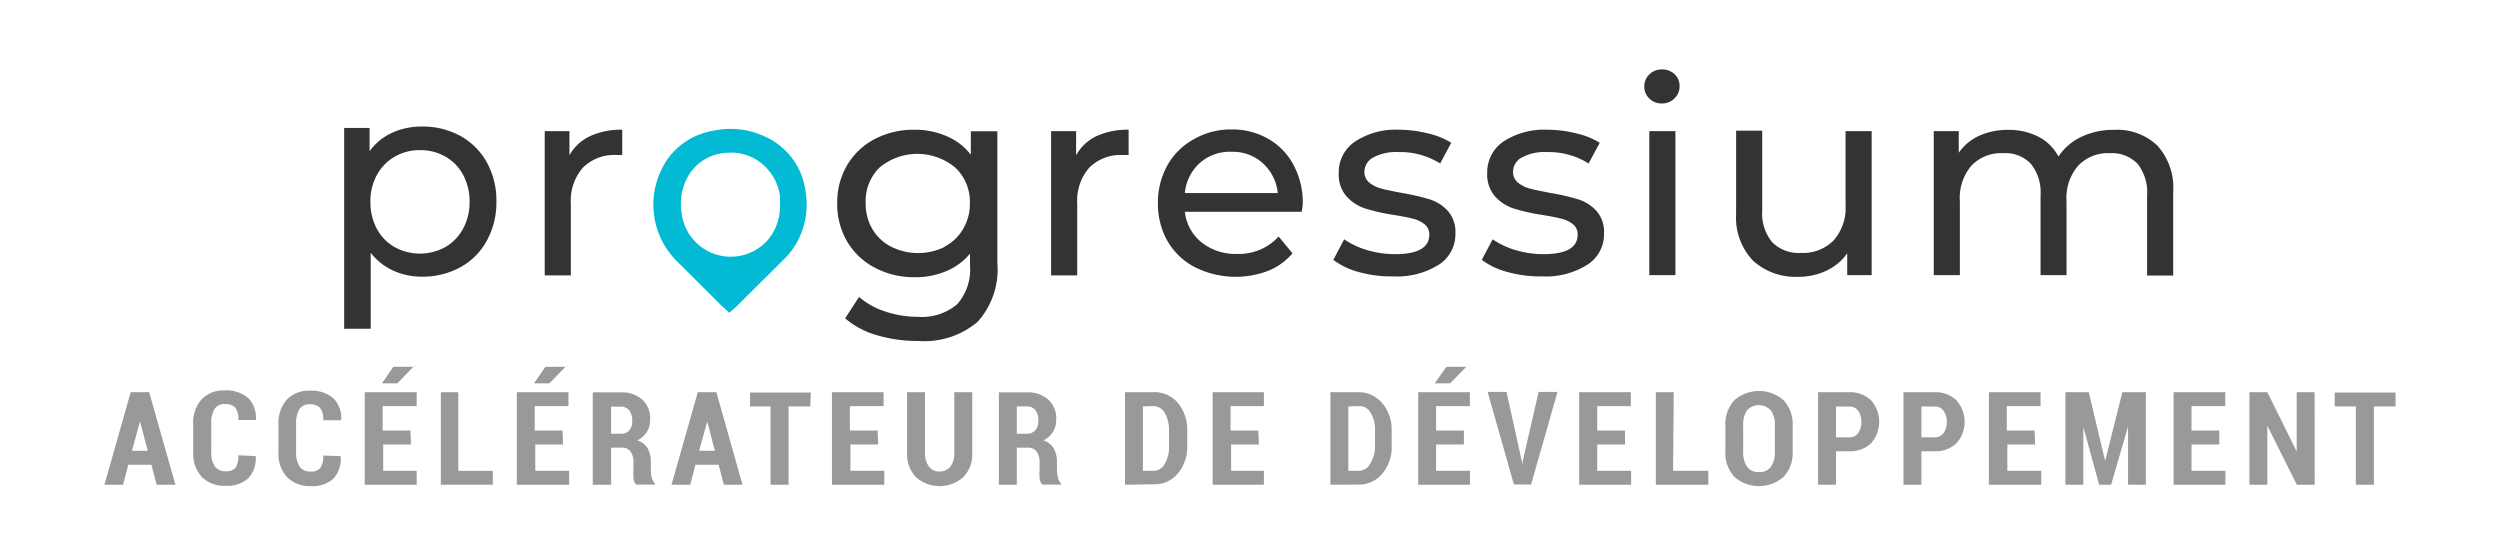 <svg id="adc709b5-b6fd-4124-a478-76300835f4ca" data-name="Calque 1" xmlns="http://www.w3.org/2000/svg" viewBox="0 0 180 40"><defs><style>.b8da563f-c359-4dd6-adf5-b22250546c34{fill:#02bad3;}.a86f10c5-3dbc-46c3-b18a-bd2b34c969a9{fill:#999;}.a21fa280-1ba3-4d37-ba42-a22794ecf301{fill:#333;}</style></defs><path class="b8da563f-c359-4dd6-adf5-b22250546c34" d="M52.51,22.52c-.25-.23-.5-.45-.74-.69-1-1-2-2-2.94-2.93a5.75,5.75,0,0,1-.59-7.68,5.08,5.08,0,0,1,3.14-1.81,5.79,5.79,0,0,1,3.71.43A5,5,0,0,1,58,13.78a5.6,5.6,0,0,1-.58,3.59,5.14,5.14,0,0,1-.9,1.22l-3.32,3.3C53,22.11,52.75,22.31,52.51,22.52Zm3.65-7.77c0-.21,0-.41,0-.61A3.6,3.6,0,0,0,55,11.91,3.46,3.46,0,0,0,52.36,11a3.38,3.38,0,0,0-2.85,1.75,4,4,0,0,0-.44,2.53,3.56,3.56,0,0,0,6.21,2A3.73,3.73,0,0,0,56.16,14.75Z"/><path class="a86f10c5-3dbc-46c3-b18a-bd2b34c969a9" d="M10.9,33.46H9.24L8.86,34.9H7.52l1.89-6.66h1.33l1.89,6.66H11.28Zm-1.4-1h1.14l-.56-2.12h0Z"/><path class="a86f10c5-3dbc-46c3-b18a-bd2b34c969a9" d="M18.41,32.84v0a2.06,2.06,0,0,1-.55,1.61,2.28,2.28,0,0,1-1.61.53,2.31,2.31,0,0,1-1.71-.63,2.47,2.47,0,0,1-.63-1.8v-2a2.5,2.5,0,0,1,.61-1.8,2.17,2.17,0,0,1,1.65-.64,2.43,2.43,0,0,1,1.68.53,2,2,0,0,1,.57,1.6v0H17.16a1.35,1.35,0,0,0-.22-.89,1,1,0,0,0-.76-.26.84.84,0,0,0-.73.35,1.9,1.9,0,0,0-.24,1.07v2a1.81,1.81,0,0,0,.26,1.07.9.9,0,0,0,.79.35.84.84,0,0,0,.69-.25,1.45,1.45,0,0,0,.21-.9Z"/><path class="a86f10c5-3dbc-46c3-b18a-bd2b34c969a9" d="M24.52,32.84v0A2.06,2.06,0,0,1,24,34.47a2.28,2.28,0,0,1-1.61.53,2.31,2.31,0,0,1-1.71-.63,2.47,2.47,0,0,1-.63-1.8v-2a2.5,2.5,0,0,1,.61-1.8,2.17,2.17,0,0,1,1.65-.64,2.43,2.43,0,0,1,1.68.53,2,2,0,0,1,.57,1.6v0H23.27a1.35,1.35,0,0,0-.22-.89,1,1,0,0,0-.76-.26.84.84,0,0,0-.73.35,1.9,1.9,0,0,0-.24,1.07v2a1.81,1.81,0,0,0,.26,1.07.9.9,0,0,0,.79.35.84.84,0,0,0,.69-.25,1.45,1.45,0,0,0,.21-.9Z"/><path class="a86f10c5-3dbc-46c3-b18a-bd2b34c969a9" d="M29.59,32h-2V33.9H30v1H26.26V28.24H30v1H27.55V31h2Zm-1.27-5.59h1.44v0l-1.15,1.19H27.5Z"/><path class="a86f10c5-3dbc-46c3-b18a-bd2b34c969a9" d="M33,33.9h2.48v1H31.74V28.24H33Z"/><path class="a86f10c5-3dbc-46c3-b18a-bd2b34c969a9" d="M40.54,32h-2V33.9h2.44v1H37.21V28.24h3.72v1H38.5V31h2Zm-1.27-5.59h1.44v0l-1.15,1.19H38.45Z"/><path class="a86f10c5-3dbc-46c3-b18a-bd2b34c969a9" d="M44,32.23V34.9H42.68V28.25h2a2.21,2.21,0,0,1,1.56.52,1.83,1.83,0,0,1,.57,1.44,1.62,1.62,0,0,1-.24.89,1.65,1.65,0,0,1-.69.61,1.23,1.23,0,0,1,.75.57,2.07,2.07,0,0,1,.23,1v.48a3,3,0,0,0,.06.59.8.8,0,0,0,.23.45v.09H45.81a.76.76,0,0,1-.2-.47,5.07,5.07,0,0,1,0-.66V33.3a1.3,1.3,0,0,0-.21-.79.74.74,0,0,0-.61-.28Zm0-1h.7A.8.8,0,0,0,45.3,31a1,1,0,0,0,.22-.71,1.18,1.18,0,0,0-.21-.74.77.77,0,0,0-.63-.27H44Z"/><path class="a86f10c5-3dbc-46c3-b18a-bd2b34c969a9" d="M51.74,33.46H50.07L49.7,34.9H48.35l1.89-6.66h1.34l1.88,6.66H52.12Zm-1.4-1h1.13l-.55-2.12h0Z"/><path class="a86f10c5-3dbc-46c3-b18a-bd2b34c969a9" d="M58.34,29.26H56.78V34.9h-1.3V29.26H54v-1h4.38Z"/><path class="a86f10c5-3dbc-46c3-b18a-bd2b34c969a9" d="M63.23,32h-2V33.9h2.44v1H59.9V28.24h3.72v1H61.19V31h2Z"/><path class="a86f10c5-3dbc-46c3-b18a-bd2b34c969a9" d="M70,28.24v4.35a2.33,2.33,0,0,1-.65,1.77,2.56,2.56,0,0,1-3.39,0,2.36,2.36,0,0,1-.65-1.77V28.24h1.29v4.35a1.61,1.61,0,0,0,.28,1,.93.93,0,0,0,.77.36,1,1,0,0,0,.78-.35,1.66,1.66,0,0,0,.28-1V28.24Z"/><path class="a86f10c5-3dbc-46c3-b18a-bd2b34c969a9" d="M73.21,32.23V34.9H71.92V28.25h2a2.21,2.21,0,0,1,1.56.52,1.83,1.83,0,0,1,.57,1.44,1.62,1.62,0,0,1-.24.89,1.65,1.65,0,0,1-.69.61,1.26,1.26,0,0,1,.75.57,2.07,2.07,0,0,1,.23,1v.48a3,3,0,0,0,.06.59.8.8,0,0,0,.23.45v.09H75.05a.76.76,0,0,1-.2-.47,5.07,5.07,0,0,1,0-.66V33.3a1.3,1.3,0,0,0-.21-.79.74.74,0,0,0-.61-.28Zm0-1h.7a.8.8,0,0,0,.63-.25,1,1,0,0,0,.22-.71,1.18,1.18,0,0,0-.21-.74.77.77,0,0,0-.63-.27h-.71Z"/><path class="a86f10c5-3dbc-46c3-b18a-bd2b34c969a9" d="M81,34.9V28.24h2A2.2,2.2,0,0,1,84.8,29a3,3,0,0,1,.68,2v1.1a3,3,0,0,1-.68,2,2.19,2.19,0,0,1-1.73.77Zm1.29-5.64V33.9h.76a.93.93,0,0,0,.81-.5,2.41,2.41,0,0,0,.31-1.27V31a2.41,2.41,0,0,0-.31-1.27.92.92,0,0,0-.81-.49Z"/><path class="a86f10c5-3dbc-46c3-b18a-bd2b34c969a9" d="M90.64,32h-2V33.9H91v1H87.31V28.24H91v1H88.6V31h2Z"/><path class="a86f10c5-3dbc-46c3-b18a-bd2b34c969a9" d="M95.79,34.9V28.24h2a2.17,2.17,0,0,1,1.72.78,2.92,2.92,0,0,1,.69,2v1.1a2.91,2.91,0,0,1-.69,2,2.16,2.16,0,0,1-1.72.77Zm1.29-5.64V33.9h.76a.91.91,0,0,0,.8-.5A2.32,2.32,0,0,0,99,32.13V31a2.32,2.32,0,0,0-.31-1.27.9.9,0,0,0-.8-.49Z"/><path class="a86f10c5-3dbc-46c3-b18a-bd2b34c969a9" d="M105.4,32h-2V33.9h2.44v1h-3.73V28.24h3.72v1h-2.43V31h2Zm-1.26-5.59h1.43l0,0-1.16,1.19h-1.11Z"/><path class="a86f10c5-3dbc-46c3-b18a-bd2b34c969a9" d="M109.57,33.2l.06.28h0l0-.26,1.15-5h1.36l-1.9,6.66H109l-1.89-6.66h1.36Z"/><path class="a86f10c5-3dbc-46c3-b18a-bd2b34c969a9" d="M117,32h-2V33.9h2.44v1H113.7V28.24h3.72v1H115V31h2Z"/><path class="a86f10c5-3dbc-46c3-b18a-bd2b34c969a9" d="M120.46,33.9H123v1h-3.78V28.24h1.29Z"/><path class="a86f10c5-3dbc-46c3-b18a-bd2b34c969a9" d="M129.07,32.51a2.47,2.47,0,0,1-.66,1.83,2.69,2.69,0,0,1-3.53,0,2.51,2.51,0,0,1-.65-1.83V30.65a2.51,2.51,0,0,1,.65-1.84,2.69,2.69,0,0,1,3.53,0,2.51,2.51,0,0,1,.66,1.84Zm-1.28-1.87a1.72,1.72,0,0,0-.3-1.1,1.16,1.16,0,0,0-1.7,0,1.83,1.83,0,0,0-.28,1.1v1.87a1.82,1.82,0,0,0,.29,1.11,1,1,0,0,0,.85.37,1,1,0,0,0,.85-.37,1.82,1.82,0,0,0,.29-1.11Z"/><path class="a86f10c5-3dbc-46c3-b18a-bd2b34c969a9" d="M132.19,32.49V34.9H130.9V28.24h2.23a2.15,2.15,0,0,1,1.59.59,2.33,2.33,0,0,1,0,3.08,2.15,2.15,0,0,1-1.59.58Zm0-1h.94a.76.76,0,0,0,.66-.31,1.32,1.32,0,0,0,.23-.79,1.38,1.38,0,0,0-.23-.81.76.76,0,0,0-.66-.31h-.94Z"/><path class="a86f10c5-3dbc-46c3-b18a-bd2b34c969a9" d="M138.34,32.49V34.9h-1.29V28.24h2.23a2.15,2.15,0,0,1,1.59.59,2.33,2.33,0,0,1,0,3.08,2.15,2.15,0,0,1-1.59.58Zm0-1h.94a.76.76,0,0,0,.66-.31,1.32,1.32,0,0,0,.23-.79,1.38,1.38,0,0,0-.23-.81.76.76,0,0,0-.66-.31h-.94Z"/><path class="a86f10c5-3dbc-46c3-b18a-bd2b34c969a9" d="M146.53,32h-2V33.9h2.44v1H143.2V28.24h3.72v1h-2.43V31h2Z"/><path class="a86f10c5-3dbc-46c3-b18a-bd2b34c969a9" d="M151.57,33.18h0l1.24-4.94h1.69V34.9h-1.28V30.71h0L152,34.9h-.86L150,30.74h0V34.9h-1.29V28.24h1.68Z"/><path class="a86f10c5-3dbc-46c3-b18a-bd2b34c969a9" d="M159.79,32h-2V33.9h2.44v1h-3.73V28.24h3.72v1h-2.43V31h2Z"/><path class="a86f10c5-3dbc-46c3-b18a-bd2b34c969a9" d="M166.66,34.9h-1.29l-2.12-4.25h0V34.9h-1.29V28.24h1.29l2.11,4.26h0V28.24h1.29Z"/><path class="a86f10c5-3dbc-46c3-b18a-bd2b34c969a9" d="M172.48,29.26h-1.56V34.9h-1.3V29.26H168.1v-1h4.38Z"/><path class="a21fa280-1ba3-4d37-ba42-a22794ecf301" d="M42.47,9.81a5.29,5.29,0,0,1,2.33-.47v1.82l-.43,0a3.19,3.19,0,0,0-2.4.91,3.61,3.61,0,0,0-.87,2.59v5.17H39.22V9.44H41v1.74A3.26,3.26,0,0,1,42.47,9.81Z"/><path class="a21fa280-1ba3-4d37-ba42-a22794ecf301" d="M71.81,9.45v9.47a5.65,5.65,0,0,1-1.42,4.25,5.94,5.94,0,0,1-4.27,1.38,10.33,10.33,0,0,1-3-.42,6,6,0,0,1-2.27-1.21l1-1.54a5.56,5.56,0,0,0,1.89,1.05,7.34,7.34,0,0,0,2.33.38,3.92,3.92,0,0,0,2.85-.91,3.75,3.75,0,0,0,.92-2.77v-.87a4.36,4.36,0,0,1-1.73,1.27,5.65,5.65,0,0,1-2.23.43A6,6,0,0,1,63,19.28a5,5,0,0,1-2-1.88,5.31,5.31,0,0,1-.72-2.76A5.28,5.28,0,0,1,61,11.88,5,5,0,0,1,63,10a6.09,6.09,0,0,1,2.84-.66,5.71,5.71,0,0,1,2.31.46,4.31,4.31,0,0,1,1.75,1.34V9.45ZM68,17.76a3.28,3.28,0,0,0,1.34-1.27,3.48,3.48,0,0,0,.49-1.85,3.36,3.36,0,0,0-1.06-2.58,4.26,4.26,0,0,0-5.44,0,3.38,3.38,0,0,0-1,2.58,3.57,3.57,0,0,0,.48,1.85,3.31,3.31,0,0,0,1.35,1.27,4.34,4.34,0,0,0,3.89,0Z"/><path class="a21fa280-1ba3-4d37-ba42-a22794ecf301" d="M78.93,9.81a5.32,5.32,0,0,1,2.33-.47v1.82l-.43,0a3.19,3.19,0,0,0-2.4.91,3.61,3.61,0,0,0-.87,2.59v5.17H75.68V9.44h1.8v1.74A3.26,3.26,0,0,1,78.93,9.81Z"/><path class="a21fa280-1ba3-4d37-ba42-a22794ecf301" d="M93.72,15.25H85.31a3.28,3.28,0,0,0,1.2,2.2,3.91,3.91,0,0,0,2.55.83,3.84,3.84,0,0,0,3-1.25l1,1.21a4.55,4.55,0,0,1-1.75,1.26,6.57,6.57,0,0,1-5.25-.25,4.85,4.85,0,0,1-2-1.89,5.44,5.44,0,0,1-.69-2.74,5.45,5.45,0,0,1,.68-2.71A4.8,4.8,0,0,1,86,10a5.3,5.3,0,0,1,2.67-.68,5.17,5.17,0,0,1,2.65.68,4.67,4.67,0,0,1,1.82,1.89,5.67,5.67,0,0,1,.66,2.77A4.43,4.43,0,0,1,93.72,15.25Zm-7.35-3.5a3.31,3.31,0,0,0-1.06,2.15H92a3.34,3.34,0,0,0-1.07-2.14,3.19,3.19,0,0,0-2.26-.83A3.24,3.24,0,0,0,86.37,11.75Z"/><path class="a21fa280-1ba3-4d37-ba42-a22794ecf301" d="M97.81,19.58A5.26,5.26,0,0,1,96,18.71l.78-1.48a5.94,5.94,0,0,0,1.66.78,7.13,7.13,0,0,0,2,.29c1.64,0,2.47-.47,2.47-1.41a.92.92,0,0,0-.34-.74,2.07,2.07,0,0,0-.83-.4c-.33-.09-.8-.18-1.42-.28a13.9,13.9,0,0,1-2-.45,3.12,3.12,0,0,1-1.36-.87,2.38,2.38,0,0,1-.57-1.7,2.65,2.65,0,0,1,1.18-2.26,5.29,5.29,0,0,1,3.14-.85,8.65,8.65,0,0,1,2.08.26,5.48,5.48,0,0,1,1.7.68l-.8,1.49a5.39,5.39,0,0,0-3-.82,3.44,3.44,0,0,0-1.82.39,1.17,1.17,0,0,0-.63,1,1,1,0,0,0,.35.81,2.37,2.37,0,0,0,.87.43c.35.09.83.19,1.46.31a15.62,15.62,0,0,1,2,.46,3,3,0,0,1,1.32.83,2.29,2.29,0,0,1,.55,1.64,2.59,2.59,0,0,1-1.2,2.24,5.63,5.63,0,0,1-3.28.84A8.62,8.62,0,0,1,97.81,19.58Z"/><path class="a21fa280-1ba3-4d37-ba42-a22794ecf301" d="M108.53,19.58a5.26,5.26,0,0,1-1.84-.87l.78-1.48a5.94,5.94,0,0,0,1.66.78,7.08,7.08,0,0,0,2,.29q2.46,0,2.46-1.41a.91.91,0,0,0-.33-.74,2.07,2.07,0,0,0-.83-.4c-.33-.09-.8-.18-1.42-.28a13.9,13.9,0,0,1-2-.45,3.12,3.12,0,0,1-1.36-.87,2.38,2.38,0,0,1-.57-1.7,2.66,2.66,0,0,1,1.17-2.26,5.34,5.34,0,0,1,3.15-.85,8.65,8.65,0,0,1,2.08.26,5.48,5.48,0,0,1,1.7.68l-.8,1.49a5.4,5.4,0,0,0-3-.82,3.43,3.43,0,0,0-1.81.39,1.17,1.17,0,0,0-.63,1,1,1,0,0,0,.35.81,2.37,2.37,0,0,0,.87.43c.35.09.83.19,1.46.31a15.62,15.62,0,0,1,2,.46,3,3,0,0,1,1.32.83,2.29,2.29,0,0,1,.55,1.64,2.59,2.59,0,0,1-1.2,2.24,5.63,5.63,0,0,1-3.28.84A8.57,8.57,0,0,1,108.53,19.58Z"/><path class="a21fa280-1ba3-4d37-ba42-a22794ecf301" d="M118.75,7.09a1.15,1.15,0,0,1-.36-.86,1.19,1.19,0,0,1,.36-.87,1.23,1.23,0,0,1,.91-.36,1.27,1.27,0,0,1,.91.34,1.13,1.13,0,0,1,.36.85,1.2,1.2,0,0,1-.36.89,1.25,1.25,0,0,1-.91.37A1.23,1.23,0,0,1,118.75,7.09Zm0,2.35h1.88V19.81h-1.88Z"/><path class="a21fa280-1ba3-4d37-ba42-a22794ecf301" d="M134.76,9.44V19.81H133V18.24a3.82,3.82,0,0,1-1.5,1.25,4.7,4.7,0,0,1-2,.44,4.56,4.56,0,0,1-3.27-1.15A4.48,4.48,0,0,1,125,15.41v-6h1.88v5.75a3.22,3.22,0,0,0,.72,2.28,2.67,2.67,0,0,0,2.07.77,3.1,3.1,0,0,0,2.35-.9,3.53,3.53,0,0,0,.86-2.54V9.44Z"/><path class="a21fa280-1ba3-4d37-ba42-a22794ecf301" d="M155.33,10.48a4.54,4.54,0,0,1,1.14,3.36v6h-1.88V14.06a3.28,3.28,0,0,0-.69-2.27,2.55,2.55,0,0,0-2-.76,2.93,2.93,0,0,0-2.26.89,3.52,3.52,0,0,0-.85,2.55v5.34h-1.87V14.06a3.28,3.28,0,0,0-.7-2.27,2.53,2.53,0,0,0-2-.76,2.94,2.94,0,0,0-2.27.89,3.56,3.56,0,0,0-.84,2.55v5.34h-1.88V9.44h1.8V11a3.62,3.62,0,0,1,1.48-1.23,5,5,0,0,1,2.1-.42,4.67,4.67,0,0,1,2.15.49,3.39,3.39,0,0,1,1.45,1.43,4,4,0,0,1,1.63-1.41,5.31,5.31,0,0,1,2.36-.51A4.2,4.2,0,0,1,155.33,10.48Z"/><path class="a21fa280-1ba3-4d37-ba42-a22794ecf301" d="M33.15,9.79a4.82,4.82,0,0,1,1.9,1.9,5.6,5.6,0,0,1,.69,2.81,5.68,5.68,0,0,1-.69,2.83,4.78,4.78,0,0,1-1.9,1.91,5.62,5.62,0,0,1-2.76.68,5,5,0,0,1-2.09-.44,4.34,4.34,0,0,1-1.61-1.28v5.47H24.78V9.21h1.83v1.68a4.09,4.09,0,0,1,1.62-1.33,5.09,5.09,0,0,1,2.16-.45A5.62,5.62,0,0,1,33.15,9.79Zm-1.09,8a3.39,3.39,0,0,0,1.28-1.32,4,4,0,0,0,.47-1.95,4,4,0,0,0-.47-1.94,3.3,3.3,0,0,0-1.28-1.31,3.61,3.61,0,0,0-1.83-.46,3.56,3.56,0,0,0-1.81.47,3.43,3.43,0,0,0-1.28,1.31,3.91,3.91,0,0,0-.47,1.93,4.07,4.07,0,0,0,.46,1.95,3.32,3.32,0,0,0,1.28,1.32,3.78,3.78,0,0,0,3.65,0Z"/></svg>